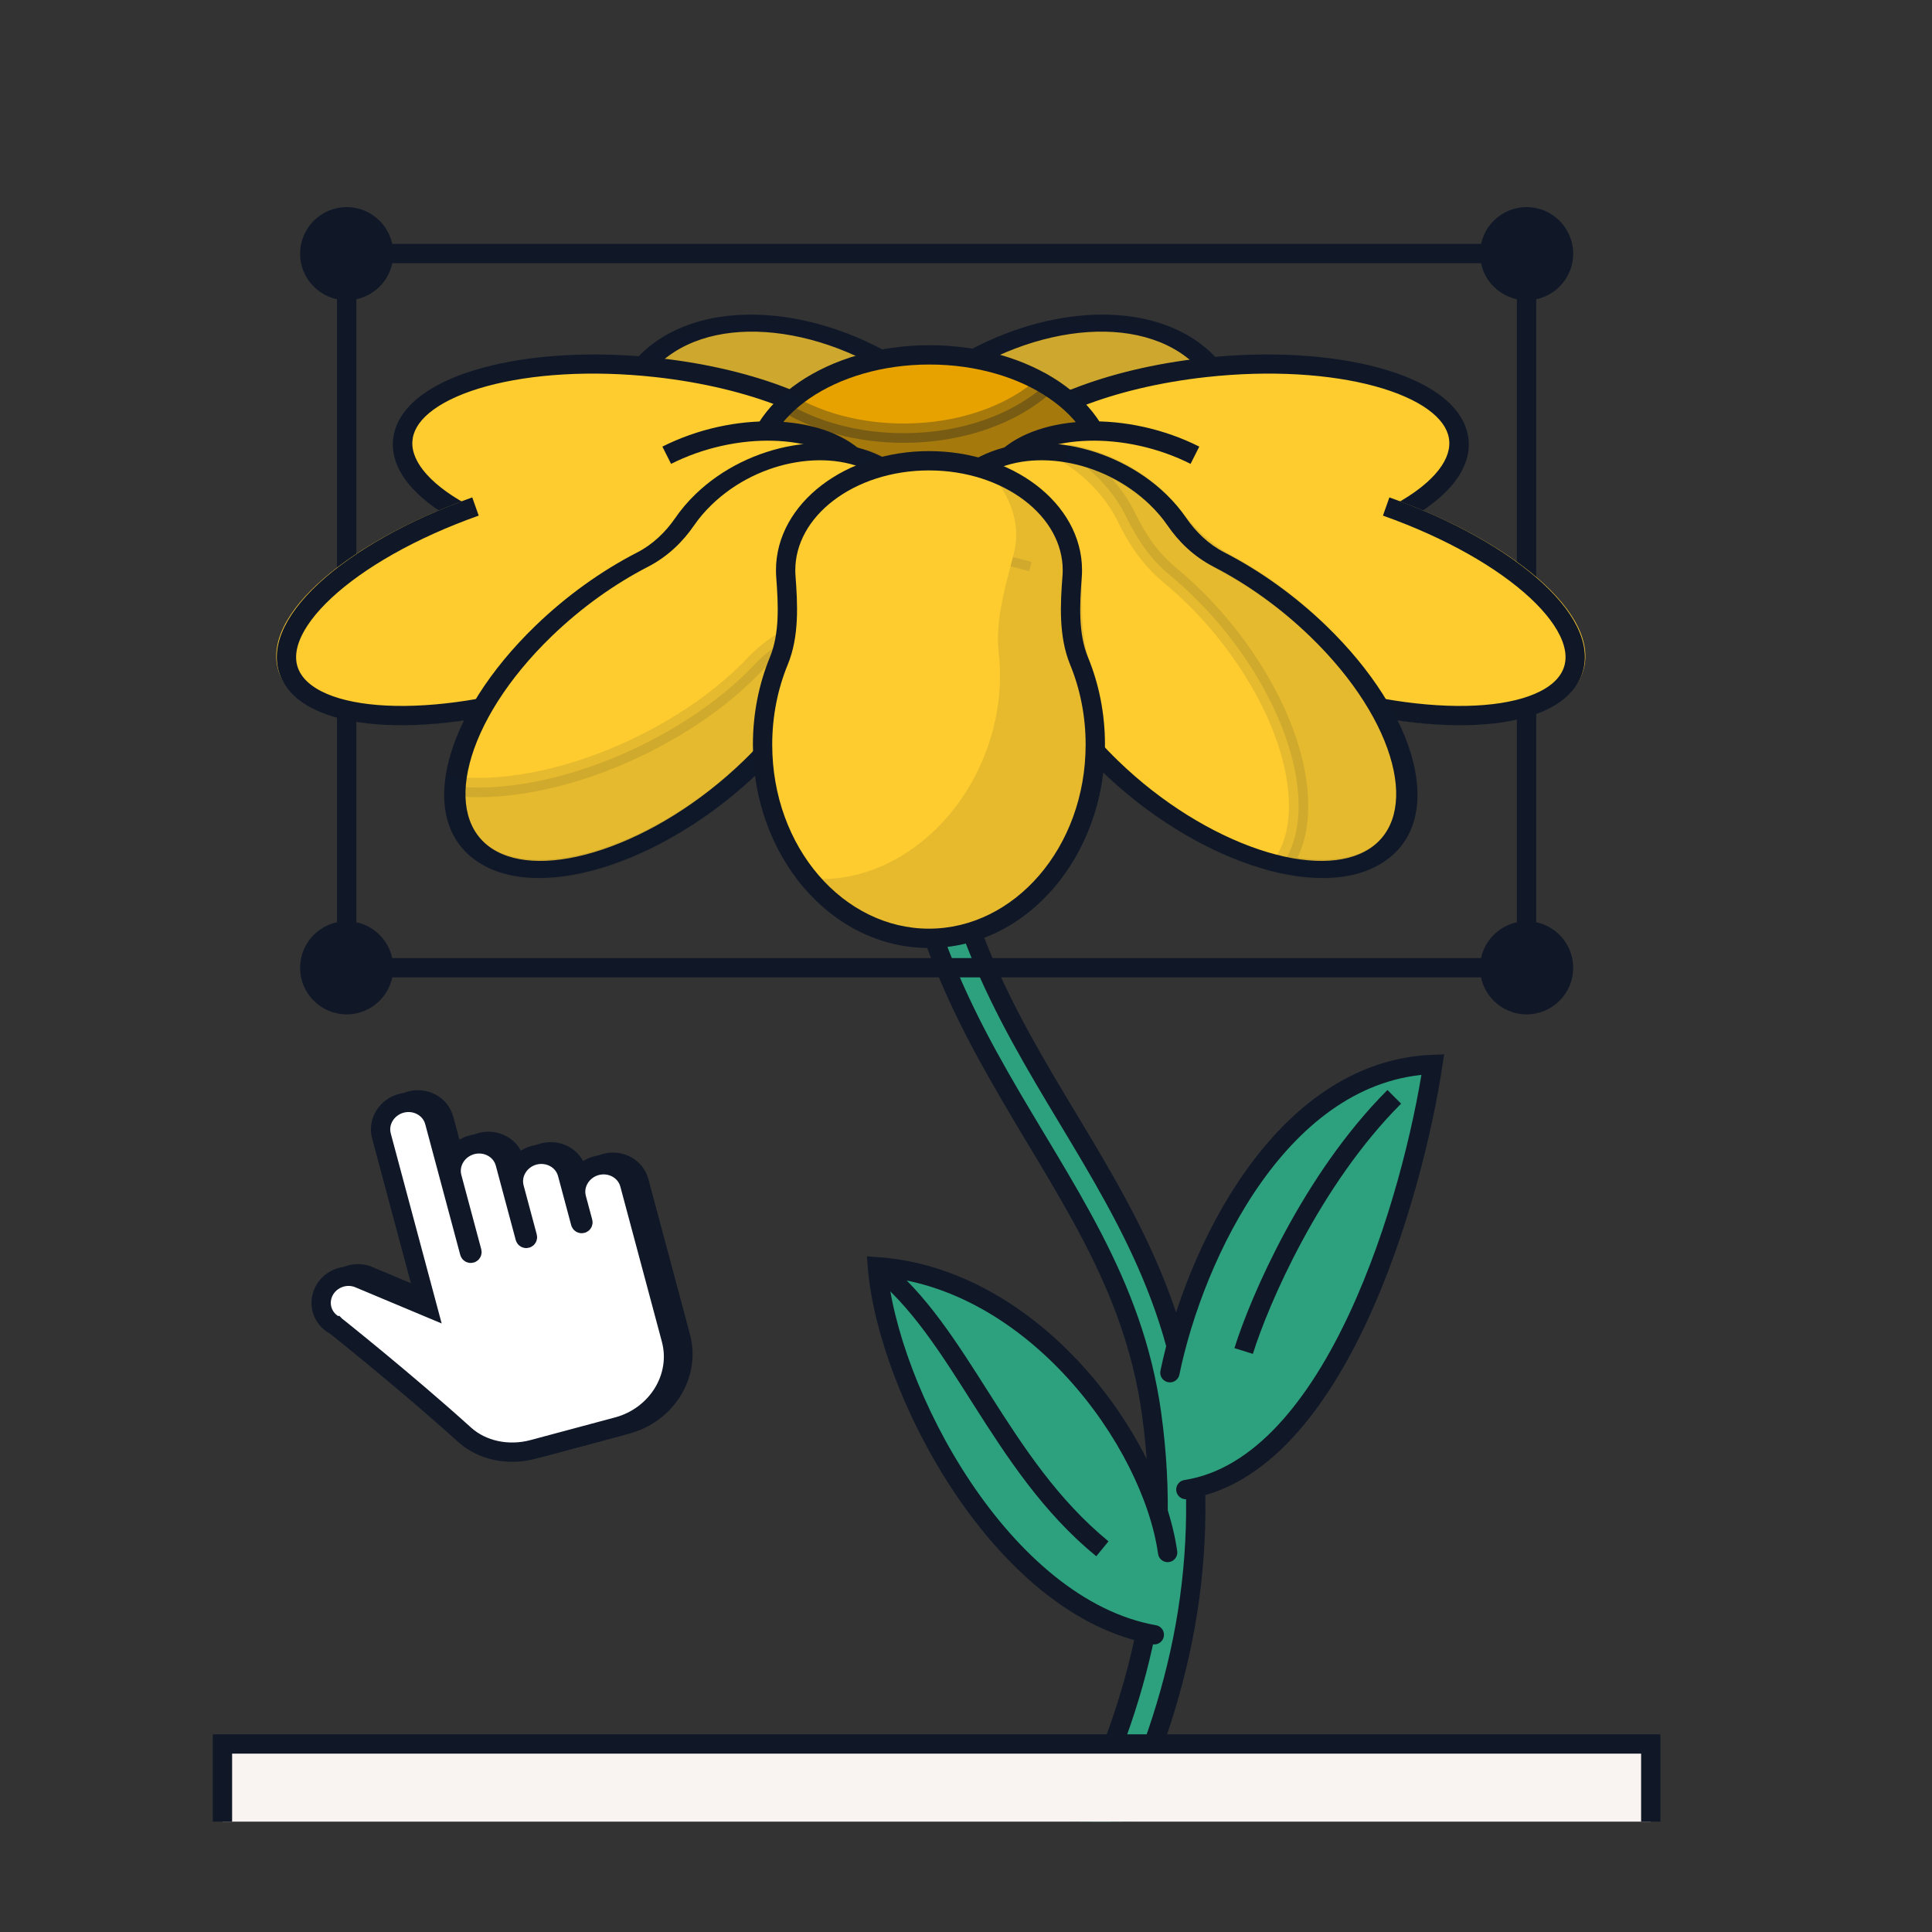 <svg width="90" height="90" viewBox="0 0 90 90" fill="none" xmlns="http://www.w3.org/2000/svg">
<rect x="0" y="0" width="90" height="90" fill="#333333" stroke="none"/>
<g clip-path="url(#clip0_17403_3252)">
<path d="M50.079 85.352C53.087 79.246 54.657 73.136 53.642 65.836C52.785 59.677 49.56 55.426 46.567 50.17C43.586 44.935 41.019 38.934 41.916 29.608L43.663 29.776C42.812 38.62 45.218 44.256 48.092 49.302C50.953 54.327 54.462 59.002 55.38 65.594C56.456 73.328 54.773 79.795 51.653 86.128L50.079 85.352Z" fill="#2DA17D"/>
<path d="M50.079 85.352L49.675 85.153C49.622 85.26 49.614 85.384 49.653 85.497C49.691 85.61 49.773 85.703 49.88 85.756L50.079 85.352ZM53.642 65.836L54.088 65.774L54.088 65.774L53.642 65.836ZM46.567 50.17L46.176 50.392L46.176 50.392L46.567 50.17ZM41.916 29.608L41.959 29.16C41.712 29.136 41.492 29.318 41.468 29.565L41.916 29.608ZM43.663 29.776L44.111 29.819C44.122 29.7 44.086 29.582 44.01 29.49C43.934 29.398 43.825 29.339 43.706 29.328L43.663 29.776ZM48.092 49.302L47.701 49.525L47.701 49.525L48.092 49.302ZM55.38 65.594L55.825 65.532L55.825 65.532L55.38 65.594ZM51.653 86.128L51.454 86.531C51.677 86.641 51.947 86.549 52.057 86.326L51.653 86.128ZM50.079 85.352L50.482 85.551C53.519 79.387 55.119 73.185 54.088 65.774L53.642 65.836L53.196 65.898C54.196 73.087 52.655 79.106 49.675 85.153L50.079 85.352ZM53.642 65.836L54.088 65.774C53.215 59.504 49.916 55.143 46.958 49.947L46.567 50.17L46.176 50.392C49.203 55.709 52.355 59.851 53.196 65.898L53.642 65.836ZM46.567 50.17L46.958 49.947C44.005 44.761 41.479 38.854 42.364 29.651L41.916 29.608L41.468 29.565C40.559 39.014 43.168 45.11 46.176 50.392L46.567 50.17ZM41.916 29.608L41.873 30.056L43.62 30.224L43.663 29.776L43.706 29.328L41.959 29.16L41.916 29.608ZM43.663 29.776L43.215 29.733C42.352 38.701 44.8 44.43 47.701 49.525L48.092 49.302L48.483 49.079C45.637 44.081 43.272 38.54 44.111 29.819L43.663 29.776ZM48.092 49.302L47.701 49.525C50.595 54.608 54.032 59.175 54.934 65.656L55.38 65.594L55.825 65.532C54.893 58.828 51.311 54.045 48.483 49.079L48.092 49.302ZM55.38 65.594L54.934 65.656C55.994 73.279 54.341 79.654 51.249 85.929L51.653 86.128L52.057 86.326C55.205 79.936 56.917 73.377 55.825 65.532L55.38 65.594ZM51.653 86.128L51.852 85.724L50.277 84.948L50.079 85.352L49.88 85.756L51.454 86.531L51.653 86.128Z" fill="#101828"/>
<path fill-rule="evenodd" clip-rule="evenodd" d="M28.258 52.487V52.487ZM28.249 52.472C28.246 52.468 28.244 52.465 28.242 52.461C28.243 52.462 28.243 52.463 28.244 52.464L28.249 52.472Z" fill="#2DA17D"/>
<path d="M66.748 49.584C59.698 49.861 55.645 58.397 54.499 63.946L54.871 68.068L55.242 69.39C62.217 68.309 65.819 55.736 66.748 49.584Z" fill="#2DA17D"/>
<path d="M54.499 63.946C55.645 58.397 59.698 49.861 66.748 49.584C65.819 55.736 62.217 68.309 55.242 69.39" stroke="#101828" stroke-width="0.9" stroke-linecap="round"/>
<path d="M40.875 59.011C48.128 59.524 53.656 67.187 54.395 72.405L54.653 73.654L53.775 76.153C46.665 74.891 41.343 64.783 40.875 59.011Z" fill="#2DA17D"/>
<path d="M54.393 72.32C53.654 67.102 48.126 59.525 40.873 59.011C41.341 64.784 46.662 74.892 53.772 76.153" stroke="#101828" stroke-width="0.9" stroke-linecap="round"/>
<rect x="10.363" y="81.242" width="66.536" height="8.679" fill="#F9F4F2" stroke="#101828" stroke-width="0.9"/>
<rect x="16.148" y="11.812" width="54.964" height="33.268" stroke="#101828" stroke-width="0.9"/>
<path d="M44.194 19.043C45.395 20.215 46.264 21.486 46.792 22.747C47.202 23.722 48.097 24.549 49.06 25.245C49.277 25.402 49.481 25.572 49.67 25.758C51.862 27.898 51.293 31.141 48.398 33.001C45.503 34.861 41.378 34.634 39.185 32.493C38.994 32.306 38.824 32.111 38.674 31.909C38.015 31.017 37.178 30.151 36.057 29.631C34.612 28.962 33.225 28.028 32.027 26.859C28.145 23.069 27.721 18.246 31.081 16.088C34.441 13.93 40.312 15.253 44.194 19.043Z" fill="#FECC2F"/>
<path d="M44.194 19.043L44.572 18.799L44.572 18.799L44.194 19.043ZM49.67 25.758L50.049 25.514L50.049 25.514L49.67 25.758ZM48.398 33.001L48.72 33.315L48.72 33.315L48.398 33.001ZM39.185 32.493L38.807 32.736L38.807 32.736L39.185 32.493ZM32.027 26.859L31.649 27.102L31.649 27.102L32.027 26.859ZM31.081 16.088L30.759 15.773L30.759 15.773L31.081 16.088ZM38.674 31.909L38.25 32.099L38.674 31.909ZM46.792 22.747L46.322 22.857L46.792 22.747ZM44.194 19.043L43.815 19.286C44.977 20.42 45.814 21.646 46.322 22.857L46.792 22.747L47.263 22.636C46.713 21.326 45.812 20.01 44.572 18.799L44.194 19.043ZM49.06 25.245L48.737 25.535C48.933 25.677 49.119 25.832 49.291 26.001L49.67 25.758L50.049 25.514C49.842 25.313 49.62 25.127 49.384 24.956L49.06 25.245ZM49.67 25.758L49.291 26.001C51.272 27.934 50.804 30.933 48.076 32.686L48.398 33.001L48.72 33.315C51.782 31.348 52.453 27.862 50.049 25.514L49.67 25.758ZM48.398 33.001L48.076 32.686C45.347 34.439 41.545 34.183 39.564 32.25L39.185 32.493L38.807 32.736C41.211 35.084 45.658 35.282 48.72 33.315L48.398 33.001ZM39.185 32.493L39.564 32.25C39.39 32.08 39.235 31.902 39.099 31.719L38.674 31.909L38.25 32.099C38.413 32.32 38.598 32.533 38.807 32.736L39.185 32.493ZM36.057 29.631L36.291 29.29C34.903 28.647 33.565 27.747 32.406 26.616L32.027 26.859L31.649 27.102C32.886 28.31 34.322 29.277 35.823 29.973L36.057 29.631ZM32.027 26.859L32.406 26.616C30.526 24.781 29.497 22.708 29.334 20.852C29.171 18.996 29.872 17.386 31.403 16.402L31.081 16.088L30.759 15.773C28.93 16.948 28.163 18.829 28.343 20.871C28.522 22.913 29.646 25.147 31.649 27.102L32.027 26.859ZM31.081 16.088L31.403 16.402C32.934 15.419 35.067 15.208 37.327 15.717C39.587 16.226 41.936 17.451 43.815 19.286L44.194 19.043L44.572 18.799C42.57 16.844 40.042 15.513 37.555 14.952C35.069 14.392 32.588 14.599 30.759 15.773L31.081 16.088ZM38.674 31.909L39.099 31.719C38.422 30.803 37.528 29.863 36.291 29.29L36.057 29.631L35.823 29.973C36.827 30.439 37.607 31.231 38.25 32.099L38.674 31.909ZM46.792 22.747L46.322 22.857C46.774 23.933 47.748 24.821 48.737 25.535L49.06 25.245L49.384 24.956C48.445 24.278 47.63 23.51 47.263 22.636L46.792 22.747Z" fill="#101828"/>
<ellipse opacity="0.2" cx="9.824" cy="7.23" rx="9.824" ry="7.23" transform="matrix(0.716 0.699 -0.841 0.541 37.16 12.18)" fill="#101828"/>
<path d="M42.142 19.043C40.942 20.214 40.073 21.485 39.544 22.745C39.134 23.72 38.239 24.548 37.274 25.244C37.057 25.4 36.853 25.571 36.663 25.757C34.47 27.897 35.04 31.14 37.936 33C40.831 34.86 44.955 34.633 47.147 32.492C47.338 32.306 47.508 32.111 47.657 31.91C48.317 31.018 49.154 30.152 50.276 29.633C51.721 28.963 53.11 28.029 54.309 26.859C58.191 23.069 58.615 18.246 55.255 16.088C51.895 13.929 46.024 15.252 42.142 19.043Z" fill="#FECC2F"/>
<path d="M42.142 19.043L41.764 18.799L41.764 18.799L42.142 19.043ZM36.663 25.757L36.284 25.513L36.284 25.513L36.663 25.757ZM37.936 33L37.614 33.315L37.614 33.315L37.936 33ZM47.147 32.492L47.526 32.736L47.526 32.736L47.147 32.492ZM54.309 26.859L54.687 27.102L54.687 27.102L54.309 26.859ZM55.255 16.088L55.577 15.773L55.577 15.773L55.255 16.088ZM42.142 19.043L42.521 19.286C41.36 20.419 40.523 21.645 40.014 22.855L39.544 22.745L39.074 22.634C39.623 21.325 40.524 20.009 41.764 18.799L42.142 19.043ZM37.274 25.244L37.597 25.533C37.4 25.675 37.214 25.831 37.041 26L36.663 25.757L36.284 25.513C36.491 25.311 36.714 25.125 36.951 24.954L37.274 25.244ZM36.663 25.757L37.041 26C35.061 27.933 35.529 30.933 38.258 32.686L37.936 33L37.614 33.315C34.552 31.348 33.88 27.861 36.284 25.513L36.663 25.757ZM37.936 33L38.258 32.686C40.986 34.439 44.788 34.182 46.769 32.249L47.147 32.492L47.526 32.736C45.121 35.083 40.675 35.281 37.614 33.315L37.936 33ZM47.147 32.492L46.769 32.249C46.943 32.08 47.097 31.902 47.232 31.719L47.657 31.91L48.082 32.1C47.919 32.32 47.734 32.532 47.526 32.736L47.147 32.492ZM50.276 29.633L50.042 29.291C51.431 28.648 52.771 27.747 53.93 26.616L54.309 26.859L54.687 27.102C53.449 28.311 52.012 29.279 50.51 29.975L50.276 29.633ZM54.309 26.859L53.93 26.616C55.81 24.781 56.839 22.708 57.002 20.852C57.165 18.996 56.464 17.386 54.933 16.402L55.255 16.088L55.577 15.773C57.406 16.948 58.173 18.829 57.993 20.871C57.814 22.913 56.69 25.147 54.687 27.102L54.309 26.859ZM55.255 16.088L54.933 16.402C53.402 15.419 51.269 15.207 49.009 15.717C46.749 16.226 44.4 17.451 42.521 19.286L42.142 19.043L41.764 18.799C43.766 16.844 46.294 15.513 48.781 14.952C51.267 14.392 53.748 14.598 55.577 15.773L55.255 16.088ZM47.657 31.91L47.232 31.719C47.91 30.804 48.804 29.864 50.042 29.291L50.276 29.633L50.51 29.975C49.505 30.44 48.724 31.232 48.082 32.1L47.657 31.91ZM39.544 22.745L40.014 22.855C39.562 23.932 38.587 24.819 37.597 25.533L37.274 25.244L36.951 24.954C37.89 24.276 38.706 23.508 39.074 22.634L39.544 22.745Z" fill="#101828"/>
<ellipse opacity="0.2" cx="9.824" cy="7.23" rx="9.824" ry="7.23" transform="matrix(-0.716 0.699 0.841 0.541 49.172 12.18)" fill="#101828"/>
<path d="M30.62 17.125C32.88 17.376 34.934 17.883 36.602 18.547C37.214 18.791 37.893 18.865 38.569 18.813C39.175 18.765 39.808 18.774 40.453 18.846C43.9 19.228 46.389 21.257 46.014 23.378C45.639 25.499 42.541 26.908 39.094 26.526C38.447 26.454 37.833 26.323 37.266 26.145C36.634 25.946 35.956 25.869 35.281 25.971C33.449 26.245 31.301 26.287 29.043 26.036C22.941 25.359 18.347 22.815 18.782 20.355C19.217 17.894 24.517 16.448 30.62 17.125Z" fill="#FECC2F"/>
<path d="M30.62 17.125L30.698 16.682L30.698 16.682L30.62 17.125ZM40.453 18.846L40.532 18.402L40.532 18.402L40.453 18.846ZM46.014 23.378L46.461 23.427L46.461 23.427L46.014 23.378ZM39.094 26.526L39.016 26.969L39.016 26.969L39.094 26.526ZM29.043 26.036L28.964 26.479L28.964 26.479L29.043 26.036ZM18.782 20.355L18.335 20.305L18.334 20.305L18.782 20.355ZM30.62 17.125L30.541 17.568C32.767 17.815 34.782 18.314 36.409 18.962L36.602 18.547L36.794 18.133C35.086 17.452 32.993 16.936 30.698 16.682L30.62 17.125ZM38.569 18.813L38.577 19.257C39.153 19.212 39.758 19.22 40.375 19.289L40.453 18.846L40.532 18.402C39.858 18.328 39.196 18.319 38.561 18.368L38.569 18.813ZM40.453 18.846L40.375 19.289C42.028 19.472 43.43 20.049 44.364 20.81C45.303 21.576 45.717 22.477 45.567 23.328L46.014 23.378L46.461 23.427C46.686 22.158 46.042 20.984 44.969 20.11C43.89 19.23 42.325 18.601 40.532 18.402L40.453 18.846ZM46.014 23.378L45.567 23.328C45.416 24.179 44.706 24.956 43.536 25.488C42.374 26.017 40.826 26.266 39.173 26.083L39.094 26.526L39.016 26.969C40.809 27.168 42.533 26.904 43.875 26.293C45.21 25.686 46.236 24.697 46.461 23.427L46.014 23.378ZM39.094 26.526L39.173 26.083C38.554 26.014 37.968 25.889 37.429 25.72L37.266 26.145L37.104 26.571C37.698 26.758 38.34 26.894 39.016 26.969L39.094 26.526ZM35.281 25.971L35.24 25.53C33.452 25.798 31.345 25.84 29.121 25.593L29.043 26.036L28.964 26.479C31.257 26.734 33.446 26.693 35.322 26.411L35.281 25.971ZM29.043 26.036L29.121 25.593C26.113 25.259 23.498 24.467 21.702 23.472C20.803 22.975 20.13 22.437 19.71 21.9C19.292 21.365 19.148 20.861 19.229 20.404L18.782 20.355L18.334 20.305C18.198 21.078 18.466 21.816 18.977 22.47C19.487 23.123 20.262 23.726 21.22 24.256C23.137 25.318 25.87 26.136 28.964 26.479L29.043 26.036ZM18.782 20.355L19.229 20.404C19.31 19.947 19.622 19.494 20.211 19.07C20.8 18.645 21.634 18.275 22.672 17.992C24.744 17.427 27.533 17.234 30.541 17.568L30.62 17.125L30.698 16.682C27.604 16.338 24.692 16.53 22.48 17.134C21.375 17.435 20.421 17.846 19.703 18.363C18.985 18.881 18.471 19.532 18.335 20.305L18.782 20.355ZM37.266 26.145L37.429 25.72C36.743 25.504 35.995 25.416 35.24 25.53L35.281 25.971L35.322 26.411C35.916 26.322 36.524 26.388 37.104 26.571L37.266 26.145ZM36.602 18.547L36.409 18.962C37.095 19.235 37.844 19.314 38.577 19.257L38.569 18.813L38.561 18.368C37.941 18.416 37.334 18.348 36.794 18.133L36.602 18.547Z" fill="#101828"/>
<path d="M56.102 17.125C53.874 17.372 51.847 17.869 50.192 18.519C49.654 18.731 49.064 18.811 48.47 18.79C47.99 18.772 47.495 18.79 46.993 18.846C43.546 19.228 41.056 21.257 41.431 23.378C41.807 25.499 44.905 26.909 48.352 26.526C48.947 26.46 49.514 26.344 50.042 26.187C50.615 26.017 51.224 25.948 51.832 26.026C53.576 26.251 55.58 26.27 57.679 26.037C63.782 25.36 68.376 22.816 67.941 20.355C67.505 17.894 62.205 16.448 56.102 17.125Z" fill="#FECC2F"/>
<path d="M56.102 17.125L56.024 16.682L56.024 16.682L56.102 17.125ZM46.993 18.846L46.914 18.402L46.914 18.402L46.993 18.846ZM41.431 23.378L40.984 23.428L40.984 23.428L41.431 23.378ZM48.352 26.526L48.43 26.969L48.43 26.969L48.352 26.526ZM57.679 26.037L57.757 26.48L57.757 26.48L57.679 26.037ZM67.941 20.355L68.388 20.305L68.388 20.305L67.941 20.355ZM50.042 26.187L50.198 26.614L50.042 26.187ZM51.832 26.026L51.8 26.468L51.832 26.026ZM50.192 18.519L50.383 18.935L50.192 18.519ZM48.47 18.79L48.459 18.344L48.47 18.79ZM56.102 17.125L56.18 17.568C53.986 17.811 51.998 18.3 50.383 18.935L50.192 18.519L50.002 18.104C51.696 17.438 53.761 16.933 56.024 16.682L56.102 17.125ZM48.47 18.79L48.482 19.235C48.024 19.219 47.552 19.235 47.071 19.289L46.993 18.846L46.914 18.402C47.439 18.344 47.956 18.326 48.459 18.344L48.47 18.79ZM46.993 18.846L47.071 19.289C45.418 19.472 44.015 20.049 43.082 20.81C42.142 21.576 41.728 22.477 41.879 23.328L41.431 23.378L40.984 23.428C40.76 22.158 41.403 20.984 42.477 20.11C43.556 19.23 45.121 18.602 46.914 18.402L46.993 18.846ZM41.431 23.378L41.879 23.328C42.029 24.18 42.74 24.956 43.909 25.488C45.071 26.017 46.62 26.267 48.273 26.083L48.352 26.526L48.43 26.969C46.637 27.168 44.913 26.904 43.57 26.293C42.235 25.686 41.209 24.697 40.984 23.428L41.431 23.378ZM48.352 26.526L48.273 26.083C48.843 26.02 49.383 25.909 49.887 25.759L50.042 26.187L50.198 26.614C49.645 26.779 49.052 26.9 48.43 26.969L48.352 26.526ZM51.832 26.026L51.863 25.584C53.567 25.803 55.534 25.823 57.601 25.594L57.679 26.037L57.757 26.48C55.626 26.717 53.585 26.698 51.8 26.468L51.832 26.026ZM57.679 26.037L57.601 25.594C60.609 25.26 63.224 24.468 65.02 23.473C65.919 22.975 66.593 22.438 67.013 21.901C67.431 21.365 67.574 20.861 67.494 20.404L67.941 20.355L68.388 20.305C68.525 21.078 68.257 21.816 67.746 22.47C67.236 23.123 66.461 23.726 65.503 24.256C63.585 25.319 60.852 26.137 57.757 26.48L57.679 26.037ZM67.941 20.355L67.494 20.404C67.413 19.947 67.1 19.494 66.512 19.07C65.922 18.645 65.088 18.275 64.051 17.992C61.978 17.427 59.189 17.234 56.18 17.568L56.102 17.125L56.024 16.682C59.118 16.338 62.03 16.53 64.243 17.134C65.348 17.435 66.302 17.846 67.019 18.363C67.738 18.881 68.251 19.532 68.388 20.305L67.941 20.355ZM50.042 26.187L49.887 25.759C50.508 25.575 51.181 25.496 51.863 25.584L51.832 26.026L51.8 26.468C51.267 26.399 50.722 26.459 50.198 26.614L50.042 26.187ZM50.192 18.519L50.383 18.935C49.779 19.172 49.127 19.258 48.482 19.235L48.47 18.79L48.459 18.344C49.001 18.363 49.528 18.29 50.002 18.104L50.192 18.519Z" fill="#101828"/>
<ellipse cx="43.299" cy="22.148" rx="8.236" ry="5.617" fill="#E7A200" stroke="#101828" stroke-width="0.9"/>
<path opacity="0.3" fill-rule="evenodd" clip-rule="evenodd" d="M42.099 20.179C40.029 20.179 38.136 19.658 36.689 18.797C35.667 19.733 35.062 20.893 35.062 22.149C35.062 25.251 38.75 27.766 43.299 27.766C47.847 27.766 51.535 25.251 51.535 22.149C51.535 20.459 50.44 18.944 48.709 17.914C47.207 19.288 44.806 20.179 42.099 20.179Z" fill="#101828" stroke="#101828" stroke-width="0.9"/>
<path d="M22.154 23.596C24.393 22.802 26.619 22.32 28.597 22.145C29.296 22.083 29.941 21.853 30.498 21.519C31.023 21.205 31.614 20.926 32.261 20.696C35.654 19.493 39.301 20.103 40.406 22.057C41.511 24.012 39.655 26.572 36.261 27.775C35.613 28.005 34.955 28.168 34.307 28.268C33.62 28.375 32.974 28.602 32.449 28.974C30.968 30.024 29.034 31.018 26.797 31.811C20.788 33.941 14.877 33.828 13.595 31.56C12.313 29.292 16.145 25.726 22.154 23.596Z" fill="#FECC2F"/>
<path d="M22.154 23.596L21.933 23.204L21.933 23.204L22.154 23.596ZM32.261 20.696L32.039 20.305L32.039 20.305L32.261 20.696ZM40.406 22.057L40.83 21.907L40.83 21.907L40.406 22.057ZM36.261 27.775L36.483 28.167L36.483 28.167L36.261 27.775ZM26.797 31.811L27.018 32.202L27.018 32.202L26.797 31.811ZM13.595 31.56L13.171 31.711L13.171 31.711L13.595 31.56ZM34.307 28.268L34.441 28.682L34.307 28.268ZM32.449 28.974L32.775 29.312L32.449 28.974ZM28.597 22.145L28.698 22.562L28.597 22.145ZM22.154 23.596L22.375 23.988C24.582 23.206 26.767 22.734 28.698 22.562L28.597 22.145L28.495 21.727C26.471 21.907 24.205 22.399 21.933 23.204L22.154 23.596ZM30.498 21.519L30.798 21.874C31.298 21.574 31.863 21.308 32.482 21.088L32.261 20.696L32.039 20.305C31.365 20.544 30.748 20.835 30.199 21.164L30.498 21.519ZM32.261 20.696L32.482 21.088C34.112 20.51 35.784 20.376 37.155 20.605C38.535 20.835 39.533 21.415 39.982 22.208L40.406 22.057L40.83 21.907C40.173 20.745 38.797 20.043 37.228 19.781C35.652 19.517 33.803 19.68 32.039 20.305L32.261 20.696ZM40.406 22.057L39.982 22.208C40.43 23.001 40.31 23.977 39.608 24.945C38.91 25.908 37.67 26.805 36.04 27.383L36.261 27.775L36.483 28.167C38.246 27.541 39.631 26.558 40.433 25.451C41.231 24.35 41.487 23.069 40.83 21.907L40.406 22.057ZM36.261 27.775L36.04 27.383C35.419 27.603 34.79 27.759 34.172 27.855L34.307 28.268L34.441 28.682C35.12 28.577 35.807 28.406 36.483 28.167L36.261 27.775ZM32.449 28.974L32.124 28.636C30.677 29.662 28.779 30.638 26.575 31.419L26.797 31.811L27.018 32.202C29.288 31.398 31.259 30.387 32.775 29.312L32.449 28.974ZM26.797 31.811L26.575 31.419C23.612 32.469 20.692 32.959 18.379 32.915C17.221 32.893 16.24 32.738 15.489 32.47C14.74 32.202 14.261 31.838 14.019 31.41L13.595 31.56L13.171 31.711C13.57 32.417 14.31 32.917 15.218 33.242C16.124 33.566 17.236 33.731 18.468 33.754C20.932 33.801 23.972 33.282 27.018 32.202L26.797 31.811ZM13.595 31.56L14.019 31.41C13.777 30.982 13.754 30.456 14 29.836C14.248 29.214 14.755 28.531 15.506 27.832C17.006 26.437 19.412 25.038 22.375 23.988L22.154 23.596L21.933 23.204C18.887 24.284 16.373 25.734 14.775 27.221C13.977 27.963 13.391 28.73 13.092 29.481C12.793 30.234 12.771 31.004 13.171 31.711L13.595 31.56ZM34.307 28.268L34.172 27.855C33.427 27.97 32.712 28.22 32.124 28.636L32.449 28.974L32.775 29.312C33.236 28.985 33.813 28.779 34.441 28.682L34.307 28.268ZM28.597 22.145L28.698 22.562C29.482 22.493 30.192 22.237 30.798 21.874L30.498 21.519L30.199 21.164C29.689 21.47 29.11 21.673 28.495 21.727L28.597 22.145Z" fill="#FECC2F"/>
<path d="M22.15 23.595C16.141 25.725 12.309 29.29 13.591 31.558C14.873 33.827 20.783 33.938 26.793 31.808C28.778 31.104 30.526 30.244 31.93 29.325C32.807 28.751 33.875 28.384 34.972 28.142C35.401 28.047 35.832 27.925 36.259 27.774C39.653 26.571 41.508 24.011 40.404 22.056C39.299 20.102 35.652 19.492 32.258 20.695C31.834 20.846 31.433 21.018 31.059 21.207" stroke="#101828" stroke-width="0.9"/>
<path d="M64.569 23.596C62.33 22.802 60.104 22.321 58.127 22.145C57.428 22.083 56.783 21.854 56.225 21.519C55.7 21.205 55.109 20.926 54.462 20.696C51.068 19.493 47.422 20.103 46.317 22.057C45.212 24.012 47.068 26.572 50.461 27.775C51.11 28.005 51.768 28.168 52.416 28.268C53.103 28.375 53.749 28.602 54.273 28.974C55.755 30.024 57.69 31.017 59.926 31.81C65.935 33.94 71.846 33.828 73.128 31.56C74.41 29.292 70.578 25.726 64.569 23.596Z" fill="#FECC2F"/>
<path d="M64.569 23.596L64.79 23.204L64.79 23.204L64.569 23.596ZM54.462 20.696L54.683 20.305L54.683 20.305L54.462 20.696ZM46.317 22.057L45.893 21.907L45.893 21.907L46.317 22.057ZM50.461 27.775L50.24 28.167L50.24 28.167L50.461 27.775ZM59.926 31.81L59.705 32.202L59.705 32.202L59.926 31.81ZM73.128 31.56L73.552 31.711L73.552 31.711L73.128 31.56ZM52.416 28.268L52.281 28.682L52.416 28.268ZM54.273 28.974L54.599 28.636L54.273 28.974ZM58.127 22.145L58.025 22.563L58.127 22.145ZM64.569 23.596L64.347 23.988C62.141 23.206 59.956 22.734 58.025 22.563L58.127 22.145L58.228 21.728C60.252 21.907 62.518 22.399 64.79 23.204L64.569 23.596ZM56.225 21.519L55.926 21.875C55.425 21.575 54.86 21.308 54.24 21.088L54.462 20.696L54.683 20.305C55.358 20.544 55.975 20.835 56.525 21.164L56.225 21.519ZM54.462 20.696L54.24 21.088C52.61 20.51 50.939 20.375 49.568 20.605C48.188 20.835 47.189 21.415 46.741 22.208L46.317 22.057L45.893 21.907C46.549 20.745 47.926 20.043 49.494 19.781C51.071 19.517 52.92 19.68 54.683 20.305L54.462 20.696ZM46.317 22.057L46.741 22.208C46.293 23.001 46.412 23.977 47.114 24.945C47.812 25.908 49.052 26.805 50.683 27.383L50.461 27.775L50.24 28.167C48.476 27.541 47.092 26.558 46.29 25.451C45.492 24.35 45.236 23.069 45.893 21.907L46.317 22.057ZM50.461 27.775L50.683 27.383C51.304 27.603 51.933 27.759 52.55 27.855L52.416 28.268L52.281 28.682C51.603 28.577 50.916 28.406 50.24 28.167L50.461 27.775ZM54.273 28.974L54.599 28.636C56.046 29.661 57.944 30.637 60.148 31.418L59.926 31.81L59.705 32.202C57.435 31.397 55.464 30.387 53.948 29.312L54.273 28.974ZM59.926 31.81L60.148 31.418C63.111 32.468 66.031 32.958 68.344 32.915C69.502 32.893 70.483 32.738 71.234 32.469C71.983 32.202 72.462 31.838 72.704 31.41L73.128 31.56L73.552 31.711C73.153 32.417 72.412 32.917 71.505 33.242C70.599 33.566 69.486 33.73 68.255 33.754C65.79 33.8 62.751 33.281 59.705 32.202L59.926 31.81ZM73.128 31.56L72.704 31.41C72.945 30.982 72.969 30.456 72.722 29.836C72.475 29.214 71.968 28.531 71.217 27.832C69.717 26.437 67.311 25.038 64.347 23.988L64.569 23.596L64.79 23.204C67.836 24.284 70.35 25.734 71.948 27.221C72.746 27.963 73.332 28.73 73.63 29.481C73.929 30.234 73.951 31.004 73.552 31.711L73.128 31.56ZM52.416 28.268L52.55 27.855C53.296 27.97 54.011 28.22 54.599 28.636L54.273 28.974L53.948 29.312C53.486 28.985 52.91 28.779 52.281 28.682L52.416 28.268ZM58.127 22.145L58.025 22.563C57.242 22.493 56.531 22.237 55.926 21.875L56.225 21.519L56.525 21.164C57.035 21.47 57.613 21.673 58.228 21.728L58.127 22.145Z" fill="#FECC2F"/>
<path d="M64.573 23.595C70.582 25.725 74.414 29.29 73.132 31.558C71.85 33.827 65.939 33.938 59.93 31.808C57.945 31.104 56.197 30.244 54.793 29.325C53.915 28.751 52.847 28.384 51.751 28.142C51.322 28.047 50.891 27.925 50.464 27.774C47.07 26.571 45.214 24.011 46.319 22.056C47.424 20.102 51.071 19.492 54.465 20.695C54.889 20.846 55.29 21.018 55.664 21.207" stroke="#101828" stroke-width="0.9"/>
<path d="M25.311 29.405C26.744 28.019 28.34 26.89 29.925 26.074C30.767 25.641 31.416 25.001 31.896 24.301C32.139 23.946 32.432 23.6 32.773 23.27C35.127 20.991 38.907 20.356 41.215 21.852C43.523 23.348 43.485 26.408 41.13 28.687C40.789 29.017 40.418 29.313 40.025 29.572C39.253 30.083 38.588 30.713 38.219 31.452C37.523 32.844 36.441 34.305 35.009 35.691C30.84 39.726 25.289 41.589 22.611 39.854C19.933 38.118 21.142 33.44 25.311 29.405Z" fill="#FECC2F"/>
<path d="M25.311 29.405L24.934 29.16L24.934 29.16L25.311 29.405ZM32.773 23.27L32.395 23.025L32.395 23.025L32.773 23.27ZM41.215 21.852L41.538 21.539L41.538 21.539L41.215 21.852ZM41.13 28.687L41.508 28.932L41.508 28.932L41.13 28.687ZM35.009 35.691L35.387 35.936L35.387 35.936L35.009 35.691ZM22.611 39.854L22.287 40.167L22.287 40.167L22.611 39.854ZM40.025 29.572L39.718 29.271L40.025 29.572ZM31.896 24.301L31.462 24.122L31.896 24.301ZM25.311 29.405L25.689 29.65C27.09 28.295 28.645 27.195 30.181 26.405L29.925 26.074L29.67 25.742C28.034 26.584 26.398 27.743 24.934 29.16L25.311 29.405ZM31.896 24.301L32.329 24.48C32.557 24.148 32.831 23.824 33.15 23.515L32.773 23.27L32.395 23.025C32.033 23.375 31.722 23.744 31.462 24.122L31.896 24.301ZM32.773 23.27L33.15 23.515C35.382 21.355 38.852 20.843 40.892 22.165L41.215 21.852L41.538 21.539C38.963 19.87 34.873 20.627 32.395 23.025L32.773 23.27ZM41.215 21.852L40.892 22.165C42.932 23.487 42.984 26.283 40.753 28.442L41.13 28.687L41.508 28.932C43.986 26.534 44.114 23.209 41.538 21.539L41.215 21.852ZM41.13 28.687L40.753 28.442C40.433 28.752 40.085 29.028 39.718 29.271L40.025 29.572L40.331 29.874C40.75 29.598 41.145 29.283 41.508 28.932L41.13 28.687ZM38.219 31.452L37.758 31.319C37.084 32.668 36.031 34.092 34.632 35.446L35.009 35.691L35.387 35.936C36.851 34.519 37.962 33.02 38.679 31.585L38.219 31.452ZM35.009 35.691L34.632 35.446C32.591 37.421 30.227 38.849 28.076 39.571C25.905 40.3 24.072 40.278 22.934 39.541L22.611 39.854L22.287 40.167C23.828 41.165 26.109 41.079 28.426 40.301C30.762 39.517 33.258 37.995 35.387 35.936L35.009 35.691ZM22.611 39.854L22.934 39.541C21.796 38.803 21.407 37.384 21.88 35.555C22.349 33.742 23.648 31.625 25.689 29.65L25.311 29.405L24.934 29.16C22.805 31.22 21.415 33.459 20.907 35.428C20.402 37.381 20.747 39.168 22.287 40.167L22.611 39.854ZM40.025 29.572L39.718 29.271C38.899 29.812 38.169 30.497 37.758 31.319L38.219 31.452L38.679 31.585C39.007 30.93 39.606 30.353 40.331 29.874L40.025 29.572ZM29.925 26.074L30.181 26.405C31.117 25.924 31.82 25.222 32.329 24.48L31.896 24.301L31.462 24.122C31.011 24.78 30.416 25.359 29.67 25.742L29.925 26.074Z" fill="#101828"/>
<path opacity="0.1" fill-rule="evenodd" clip-rule="evenodd" d="M31.172 34.029C27.73 36.019 23.957 36.929 21.201 36.632C21.101 38.017 21.552 39.164 22.612 39.85C25.29 41.586 30.84 39.722 35.01 35.688C36.333 34.408 37.356 33.063 38.053 31.767C38.555 30.833 39.41 30.033 40.352 29.34C40.624 29.14 40.884 28.921 41.129 28.684C43.484 26.405 43.523 23.345 41.215 21.849C40.904 21.647 40.567 21.485 40.21 21.359C40.492 21.549 40.75 21.766 40.976 22.01C42.802 23.976 41.925 26.932 39.019 28.613C38.717 28.787 38.405 28.941 38.086 29.074C36.985 29.535 35.937 30.119 35.194 30.911C34.164 32.01 32.804 33.084 31.172 34.029Z" fill="#101828" stroke="#101828" stroke-width="0.9"/>
<path d="M61.411 29.405C59.977 28.017 58.379 26.887 56.791 26.071C55.95 25.639 55.3 24.998 54.82 24.299C54.577 23.944 54.286 23.599 53.946 23.27C51.59 20.991 47.81 20.356 45.502 21.852C43.195 23.348 43.233 26.408 45.588 28.687C45.93 29.018 46.303 29.315 46.697 29.575C47.47 30.085 48.136 30.716 48.506 31.456C49.202 32.846 50.283 34.307 51.713 35.691C55.883 39.726 61.434 41.589 64.112 39.854C66.79 38.118 65.581 33.44 61.411 29.405Z" fill="#FECC2F"/>
<path d="M61.411 29.405L61.789 29.16L61.789 29.16L61.411 29.405ZM53.946 23.27L54.323 23.025L54.323 23.025L53.946 23.27ZM45.502 21.852L45.179 21.539L45.179 21.539L45.502 21.852ZM45.588 28.687L45.21 28.931L45.21 28.931L45.588 28.687ZM51.713 35.691L51.336 35.936L51.336 35.936L51.713 35.691ZM64.112 39.854L64.435 40.167L64.435 40.167L64.112 39.854ZM48.506 31.456L48.967 31.322L48.506 31.456ZM56.791 26.071L56.535 26.402L56.791 26.071ZM61.411 29.405L61.033 29.65C59.631 28.293 58.074 27.193 56.535 26.402L56.791 26.071L57.047 25.739C58.684 26.581 60.322 27.742 61.789 29.16L61.411 29.405ZM54.82 24.299L54.387 24.477C54.16 24.146 53.887 23.823 53.568 23.514L53.946 23.27L54.323 23.025C54.684 23.374 54.995 23.742 55.254 24.12L54.82 24.299ZM53.946 23.27L53.568 23.514C51.336 21.355 47.866 20.843 45.825 22.165L45.502 21.852L45.179 21.539C47.755 19.87 51.845 20.627 54.323 23.025L53.946 23.27ZM45.502 21.852L45.826 22.165C43.786 23.488 43.734 26.282 45.965 28.442L45.588 28.687L45.21 28.931C42.732 26.534 42.603 23.209 45.179 21.539L45.502 21.852ZM45.588 28.687L45.965 28.442C46.286 28.753 46.635 29.03 47.004 29.273L46.697 29.575L46.391 29.877C45.971 29.599 45.574 29.284 45.21 28.931L45.588 28.687ZM48.506 31.456L48.967 31.322C49.641 32.67 50.693 34.093 52.091 35.446L51.713 35.691L51.336 35.936C49.873 34.52 48.763 33.023 48.045 31.589L48.506 31.456ZM51.713 35.691L52.091 35.446C54.132 37.421 56.496 38.849 58.647 39.571C60.818 40.3 62.651 40.278 63.789 39.541L64.112 39.854L64.435 40.167C62.895 41.165 60.614 41.079 58.297 40.301C55.961 39.517 53.464 37.995 51.336 35.936L51.713 35.691ZM64.112 39.854L63.789 39.541C64.926 38.803 65.316 37.384 64.843 35.555C64.374 33.742 63.075 31.625 61.033 29.65L61.411 29.405L61.789 29.16C63.917 31.22 65.307 33.459 65.816 35.428C66.321 37.381 65.976 39.168 64.435 40.167L64.112 39.854ZM46.697 29.575L47.004 29.273C47.823 29.815 48.555 30.5 48.967 31.322L48.506 31.456L48.045 31.589C47.717 30.933 47.117 30.356 46.391 29.877L46.697 29.575ZM56.791 26.071L56.535 26.402C55.599 25.921 54.895 25.22 54.387 24.477L54.82 24.299L55.254 24.12C55.705 24.777 56.3 25.356 57.047 25.739L56.791 26.071Z" fill="#101828"/>
<path opacity="0.1" fill-rule="evenodd" clip-rule="evenodd" d="M59.725 40.28C61.47 40.663 63.027 40.551 64.112 39.848C66.789 38.112 65.581 33.434 61.411 29.4C60.086 28.118 58.622 27.055 57.154 26.258C56.097 25.683 55.275 24.862 54.602 23.995C54.408 23.745 54.19 23.5 53.946 23.265C52.78 22.137 51.266 21.412 49.754 21.148C50.627 21.692 51.408 22.415 52.001 23.284C52.188 23.558 52.35 23.837 52.485 24.117C52.955 25.087 53.582 26.038 54.492 26.79C55.757 27.834 56.961 29.137 57.979 30.63C60.57 34.427 61.173 38.291 59.725 40.28Z" fill="#101828" stroke="#101828" stroke-width="0.9"/>
<path d="M35.523 34.683C35.523 33.288 35.795 31.967 36.281 30.788C36.778 29.578 36.708 28.165 36.609 26.86C36.601 26.762 36.598 26.662 36.598 26.562C36.598 23.747 39.588 21.464 43.276 21.464C46.965 21.464 49.955 23.747 49.955 26.562C49.955 26.664 49.951 26.764 49.944 26.864C49.843 28.169 49.77 29.583 50.268 30.794C50.752 31.971 51.023 33.29 51.023 34.683C51.023 39.669 47.554 43.711 43.273 43.711C38.993 43.711 35.523 39.669 35.523 34.683Z" fill="#FECC2F"/>
<path d="M35.523 34.683L35.073 34.683L35.073 34.683L35.523 34.683ZM36.598 26.562L36.148 26.562L36.148 26.562L36.598 26.562ZM43.276 21.464L43.276 21.014L43.276 21.014L43.276 21.464ZM49.955 26.562L50.405 26.562L50.405 26.562L49.955 26.562ZM51.023 34.683L51.473 34.683L51.473 34.683L51.023 34.683ZM43.273 43.711L43.273 44.161L43.273 44.161L43.273 43.711ZM49.944 26.864L50.392 26.898L49.944 26.864ZM36.281 30.788L36.697 30.959L36.281 30.788ZM35.523 34.683L35.973 34.683C35.974 33.346 36.234 32.084 36.697 30.959L36.281 30.788L35.864 30.617C35.357 31.851 35.074 33.229 35.073 34.683L35.523 34.683ZM36.609 26.86L37.058 26.826C37.051 26.739 37.048 26.651 37.048 26.562L36.598 26.562L36.148 26.562C36.148 26.674 36.152 26.784 36.16 26.894L36.609 26.86ZM36.598 26.562L37.048 26.562C37.048 25.325 37.704 24.172 38.827 23.315C39.95 22.457 41.522 21.914 43.276 21.914L43.276 21.464L43.276 21.014C41.342 21.014 39.575 21.612 38.281 22.599C36.986 23.587 36.148 24.985 36.148 26.562L36.598 26.562ZM43.276 21.464L43.276 21.914C45.031 21.914 46.602 22.457 47.726 23.315C48.849 24.172 49.505 25.325 49.505 26.562L49.955 26.562L50.405 26.562C50.405 24.985 49.566 23.587 48.272 22.6C46.978 21.612 45.21 21.014 43.276 21.014L43.276 21.464ZM49.955 26.562L49.505 26.562C49.505 26.652 49.502 26.741 49.495 26.829L49.944 26.864L50.392 26.898C50.401 26.787 50.405 26.675 50.405 26.562L49.955 26.562ZM50.268 30.794L49.852 30.965C50.313 32.088 50.573 33.348 50.573 34.683L51.023 34.683L51.473 34.683C51.473 33.231 51.191 31.855 50.684 30.623L50.268 30.794ZM51.023 34.683L50.573 34.683C50.573 39.487 47.243 43.261 43.273 43.261L43.273 43.711L43.273 44.161C47.864 44.161 51.473 39.85 51.473 34.683L51.023 34.683ZM43.273 43.711L43.273 43.261C39.304 43.261 35.973 39.487 35.973 34.683L35.523 34.683L35.073 34.683C35.073 39.85 38.683 44.161 43.273 44.161L43.273 43.711ZM49.944 26.864L49.495 26.829C49.395 28.122 49.308 29.641 49.852 30.965L50.268 30.794L50.684 30.623C50.233 29.525 50.291 28.216 50.392 26.898L49.944 26.864ZM36.281 30.788L36.697 30.959C37.241 29.637 37.155 28.119 37.058 26.826L36.609 26.86L36.16 26.894C36.26 28.211 36.316 29.52 35.864 30.617L36.281 30.788Z" fill="#101828"/>
<g opacity="0.1">
<path fill-rule="evenodd" clip-rule="evenodd" d="M46.87 22.258C47.661 23.342 47.985 24.619 47.668 25.879C47.617 26.081 47.563 26.285 47.51 26.491C47.177 27.762 46.828 29.096 46.973 30.368C47.105 31.527 47.03 32.762 46.716 34.011C45.604 38.427 41.893 41.509 38.094 41.395C39.466 42.831 41.281 43.705 43.271 43.705C47.551 43.705 51.021 39.663 51.021 34.677C51.021 33.396 50.792 32.178 50.378 31.074C49.924 29.862 49.938 28.492 49.95 27.186C49.952 26.975 49.954 26.764 49.954 26.557C49.954 24.751 48.725 23.164 46.87 22.258Z" fill="#101828"/>
<path d="M47.668 25.879C47.985 24.619 47.661 23.342 46.87 22.258C48.725 23.164 49.954 24.751 49.954 26.557C49.954 26.764 49.952 26.975 49.95 27.186C49.938 28.492 49.924 29.862 50.378 31.074C50.792 32.178 51.021 33.396 51.021 34.677C51.021 39.663 47.551 43.705 43.271 43.705C41.281 43.705 39.466 42.831 38.094 41.395C41.893 41.509 45.604 38.427 46.716 34.011C47.03 32.762 47.105 31.527 46.973 30.368C46.828 29.096 47.177 27.762 47.51 26.491M47.668 25.879C47.617 26.081 47.563 26.285 47.51 26.491M47.668 25.879C47.638 25.999 47.607 26.119 47.575 26.241C47.553 26.324 47.532 26.408 47.51 26.491" stroke="#101828" stroke-width="0.9"/>
</g>
<path opacity="0.1" d="M47.508 26.495C47.546 26.35 47.584 26.206 47.621 26.063" stroke="#101828" stroke-width="0.9"/>
<path d="M19.125 51.281C19.784 51.104 20.5 51.459 20.682 52.14L22.327 58.279L22.437 58.25L21.495 54.735C21.313 54.054 21.755 53.389 22.413 53.212C23.071 53.036 23.787 53.391 23.97 54.072L24.912 57.587L25.021 57.557L24.395 55.222C24.213 54.541 24.656 53.875 25.314 53.699C25.972 53.523 26.687 53.878 26.87 54.559L27.495 56.895L27.605 56.865L27.295 55.709C27.113 55.028 27.555 54.362 28.213 54.186C28.872 54.009 29.588 54.364 29.77 55.045L31.705 62.266C32.181 64.045 31.03 65.857 29.208 66.346L25.262 67.403C24.125 67.707 22.902 67.462 22.076 66.716C19.328 64.233 16.101 61.667 16.064 61.637L16.06 61.633L16.058 61.633C15.576 61.39 15.312 60.867 15.422 60.334C15.497 59.975 15.73 59.673 16.048 59.498C16.32 59.348 16.636 59.3 16.938 59.363L17.065 59.396L17.085 59.402L17.103 59.409L20.34 60.766L18.207 52.804C18.025 52.123 18.468 51.457 19.125 51.281Z" fill="#101828" stroke="#101828" stroke-width="0.9"/>
<path d="M18.688 51.398C19.346 51.221 20.062 51.577 20.245 52.258L21.875 58.342C21.883 58.372 21.914 58.39 21.944 58.382C21.974 58.374 21.992 58.343 21.984 58.312L21.057 54.852C20.875 54.172 21.318 53.506 21.976 53.33C22.634 53.153 23.35 53.508 23.532 54.189L24.46 57.649C24.468 57.679 24.499 57.697 24.529 57.689C24.559 57.681 24.577 57.65 24.569 57.62L23.958 55.339C23.775 54.658 24.218 53.992 24.876 53.816C25.534 53.64 26.25 53.995 26.432 54.676L27.043 56.957C27.051 56.987 27.083 57.005 27.113 56.997C27.143 56.989 27.161 56.958 27.153 56.928L26.857 55.826C26.675 55.145 27.118 54.479 27.776 54.303C28.434 54.127 29.15 54.481 29.333 55.163L31.267 62.384C31.744 64.162 30.593 65.974 28.77 66.463L24.825 67.52C23.688 67.825 22.465 67.579 21.639 66.833C18.891 64.35 15.664 61.784 15.626 61.754L15.622 61.75L15.62 61.75C15.138 61.507 14.874 60.984 14.985 60.451C15.059 60.092 15.292 59.79 15.61 59.615C15.882 59.465 16.199 59.417 16.5 59.48L16.627 59.513L16.647 59.519L16.665 59.526L19.903 60.883L17.77 52.921C17.587 52.24 18.03 51.574 18.688 51.398Z" fill="white" stroke="#101828" stroke-width="0.9"/>
<path d="M57.934 62.935C58.664 60.596 61.091 54.953 64.951 51.094" stroke="#101828" stroke-width="0.9"/>
<path d="M40.828 58.992C44.775 62.062 46.529 68.202 51.353 72.149" stroke="#101828" stroke-width="0.9"/>
<circle cx="16.15" cy="11.818" r="2.17" fill="#101828"/>
<circle cx="71.115" cy="11.818" r="2.17" fill="#101828"/>
<circle cx="16.15" cy="45.084" r="2.17" fill="#101828"/>
<circle cx="71.115" cy="45.084" r="2.17" fill="#101828"/>
</g>
<defs>
<clipPath id="clip0_17403_3252">
<rect width="81" height="81" fill="white" transform="translate(3.855 3.859)"/>
</clipPath>
</defs>
</svg>
